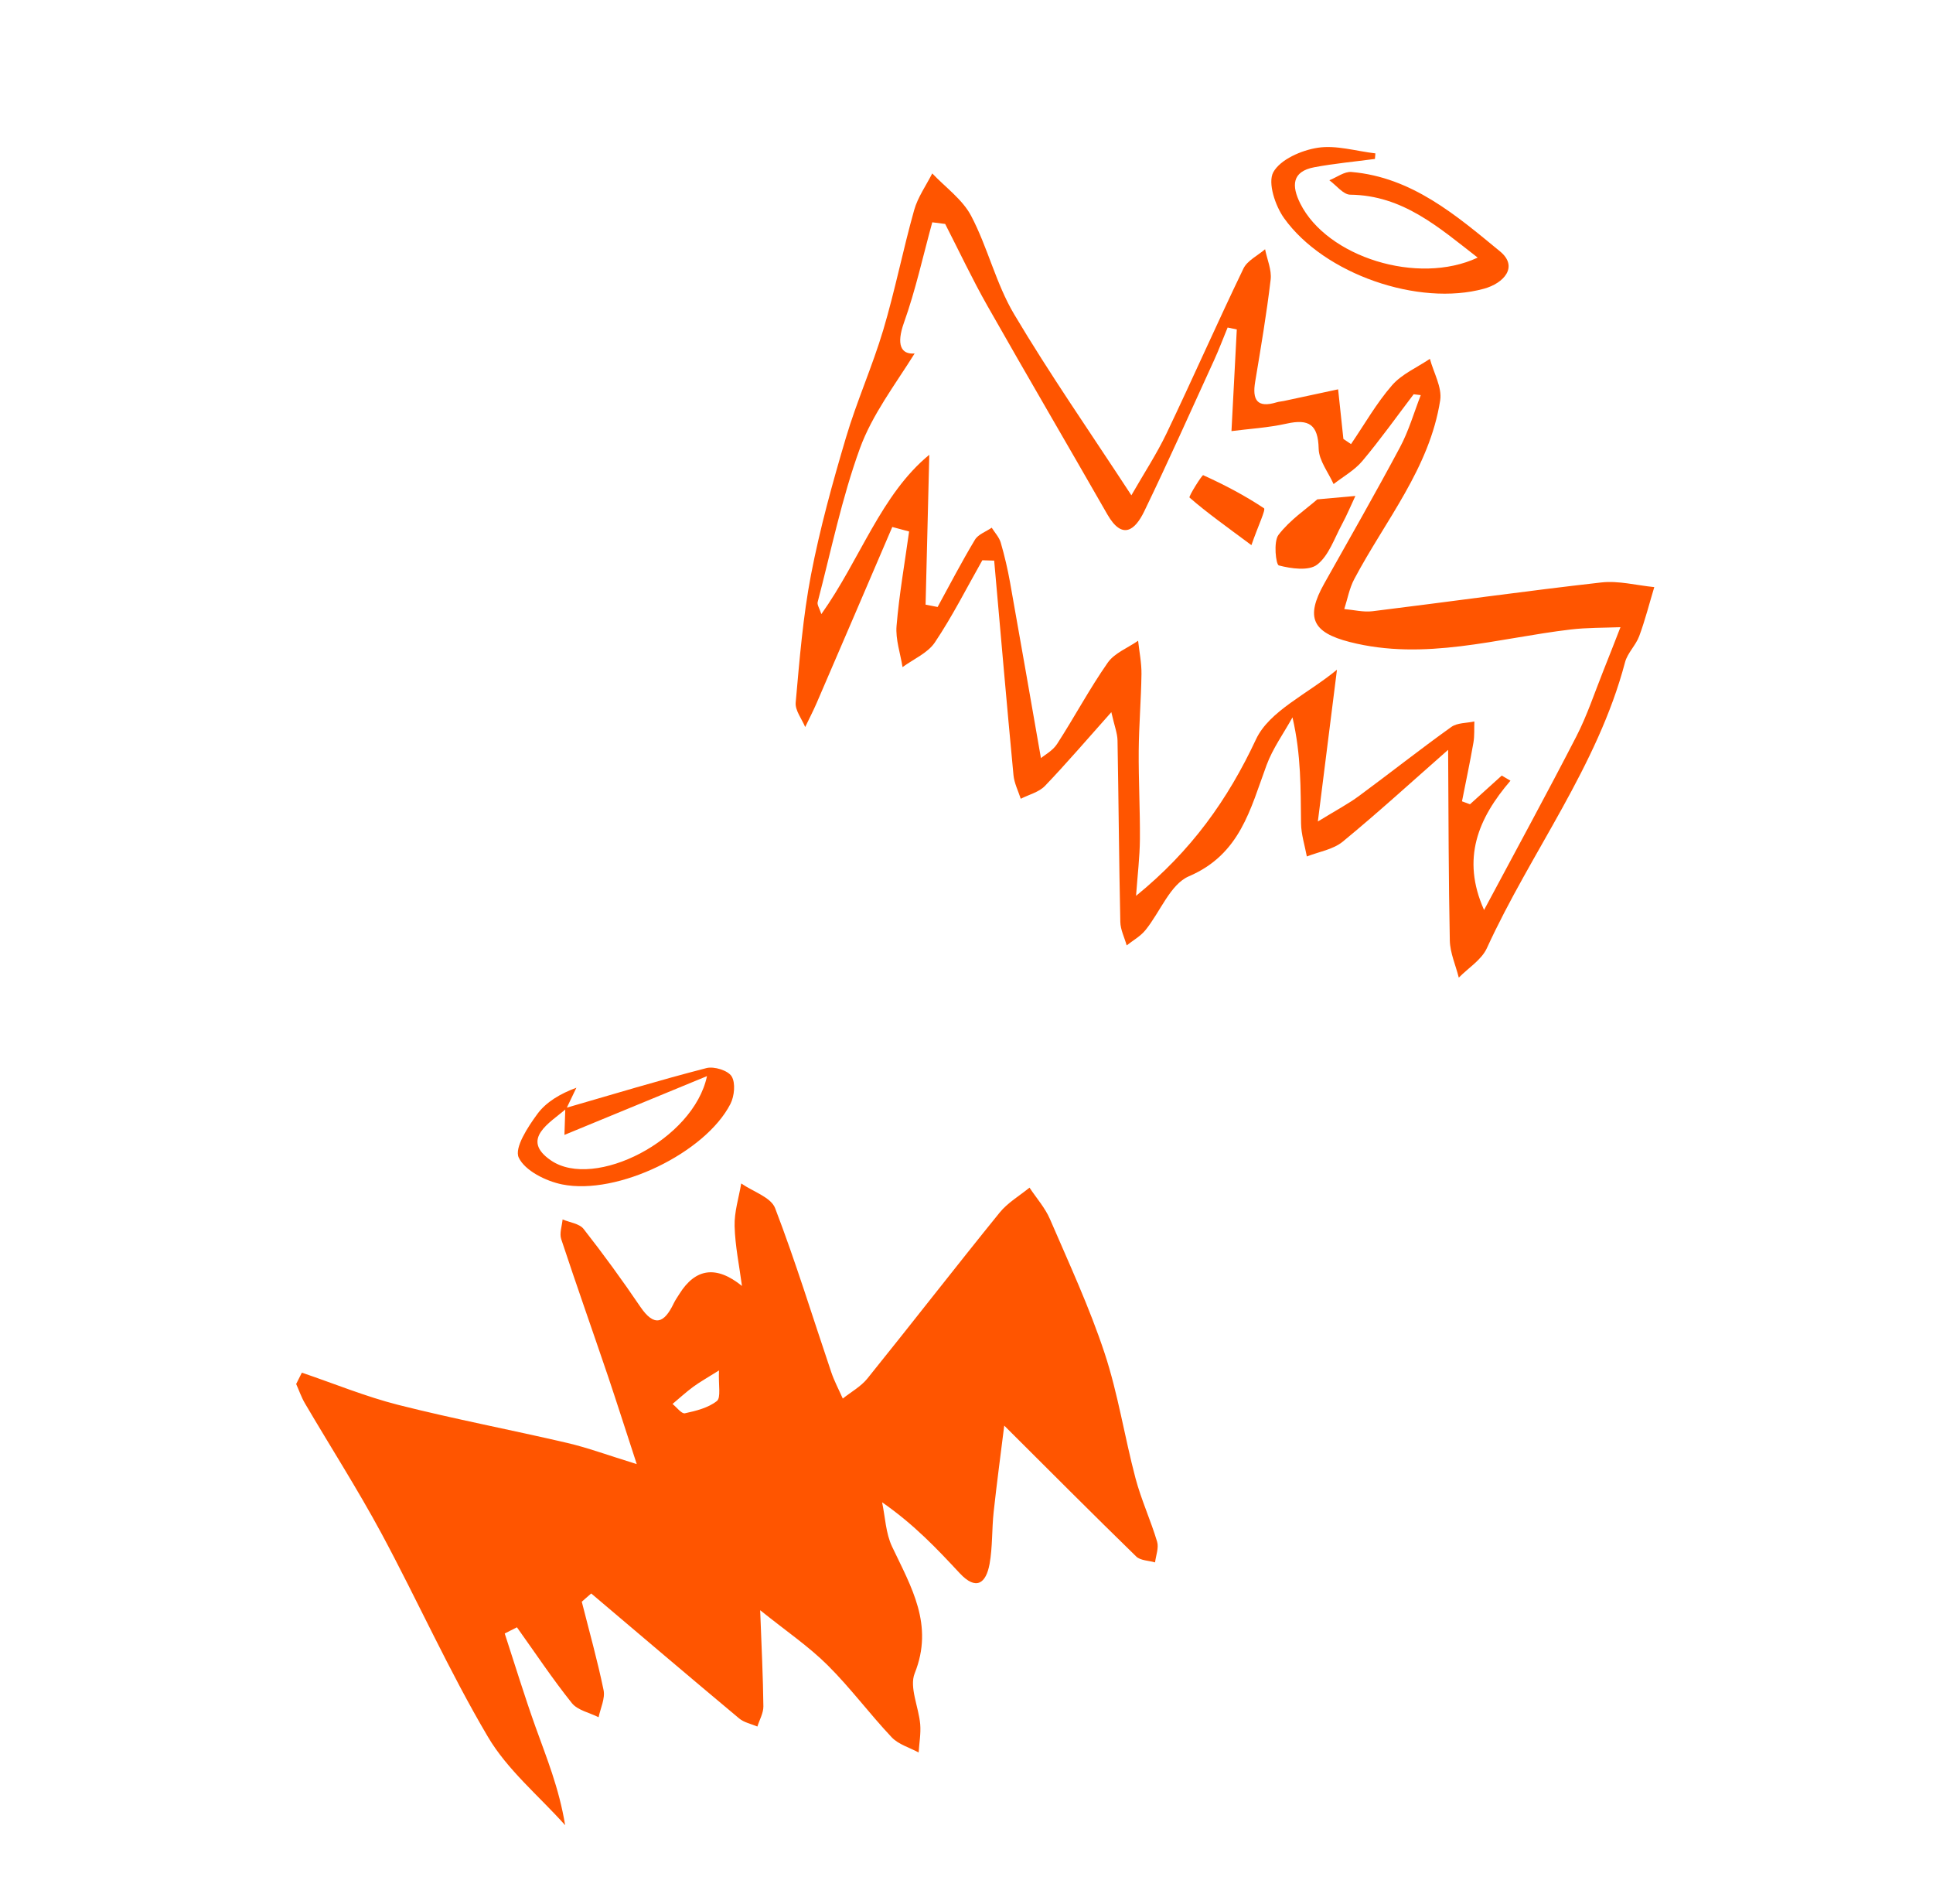 <?xml version="1.0" encoding="UTF-8"?> <svg xmlns="http://www.w3.org/2000/svg" width="260" height="256" viewBox="0 0 260 256" fill="none"><path d="M85.63 196.843C84.141 192.29 82.991 188.678 81.787 185.095C79.697 178.93 77.521 172.792 75.481 166.62C75.229 165.85 75.592 164.869 75.672 163.99C76.638 164.4 77.937 164.544 78.502 165.274C81.155 168.657 83.697 172.15 86.115 175.715C88.01 178.514 89.338 177.943 90.608 175.297C90.819 174.849 91.116 174.437 91.377 174.014C93.56 170.523 96.367 170.162 99.798 172.933C99.447 170.249 98.88 167.583 98.809 164.892C98.754 162.984 99.378 161.065 99.698 159.151C101.264 160.238 103.692 161.001 104.256 162.468C107.036 169.713 109.312 177.154 111.804 184.514C112.215 185.737 112.834 186.891 113.359 188.077C114.468 187.188 115.79 186.472 116.666 185.385C122.64 177.981 128.469 170.456 134.459 163.067C135.539 161.736 137.122 160.818 138.475 159.713C139.409 161.122 140.572 162.425 141.231 163.956C143.8 169.913 146.544 175.822 148.574 181.966C150.384 187.434 151.253 193.21 152.733 198.797C153.501 201.691 154.782 204.45 155.639 207.326C155.887 208.15 155.477 209.178 155.361 210.11C154.499 209.856 153.398 209.869 152.829 209.318C147.007 203.647 141.272 197.885 135.076 191.715C134.613 195.444 134.082 199.385 133.651 203.345C133.401 205.668 133.514 208.04 133.103 210.321C132.627 212.918 131.312 213.947 129.093 211.57C126.044 208.295 122.979 205.037 118.647 202.024C119.069 204.022 119.136 206.188 119.986 207.983C122.562 213.411 125.648 218.504 123.034 225.02C122.28 226.897 123.575 229.567 123.774 231.88C123.877 233.13 123.642 234.406 123.563 235.674C122.346 235.009 120.865 234.599 119.953 233.645C116.976 230.495 114.384 226.976 111.314 223.93C108.789 221.42 105.799 219.389 102.248 216.542C102.438 221.625 102.637 225.547 102.679 229.469C102.689 230.37 102.156 231.281 101.873 232.184C101.053 231.832 100.076 231.646 99.422 231.092C92.761 225.527 86.143 219.896 79.521 214.287C79.095 214.657 78.678 215.025 78.253 215.396C79.252 219.351 80.362 223.291 81.184 227.284C81.415 228.407 80.769 229.713 80.515 230.932C79.292 230.312 77.696 230.003 76.915 229.027C74.299 225.759 71.972 222.248 69.531 218.838C68.982 219.123 68.44 219.395 67.888 219.67C69.256 223.852 70.538 228.062 72.02 232.207C73.502 236.351 75.19 240.418 76.016 245.451C72.499 241.519 68.25 238.017 65.625 233.562C60.393 224.71 56.177 215.262 51.295 206.191C48.087 200.244 44.431 194.537 41.011 188.712C40.535 187.9 40.224 186.981 39.836 186.119L40.601 184.595C44.919 186.055 49.165 187.812 53.57 188.928C61.096 190.833 68.734 192.28 76.298 194.045C79.02 194.68 81.655 195.66 85.645 196.89L85.63 196.843ZM96.708 184.296C95.093 185.309 94.132 185.844 93.249 186.491C92.274 187.209 91.384 188.027 90.46 188.803C91.017 189.252 91.679 190.15 92.122 190.058C93.626 189.734 95.27 189.323 96.423 188.409C96.998 187.947 96.618 186.304 96.708 184.296Z" fill="#FF5500"></path><path d="M76.054 149.009C82.37 147.185 88.658 145.275 95.023 143.635C96.043 143.375 97.902 143.945 98.404 144.739C98.955 145.621 98.781 147.404 98.25 148.45C94.902 155.006 83.075 160.79 75.604 159.278C73.418 158.835 70.602 157.431 69.774 155.672C69.155 154.359 71.002 151.545 72.283 149.801C73.478 148.179 75.378 147.073 77.527 146.276C77.076 147.212 76.625 148.149 76.177 149.095C73.94 151.005 69.946 153.206 74.107 156.053C79.951 160.055 93.293 153.302 95.093 144.717C89.216 147.144 84.107 149.247 79.007 151.347C77.977 151.768 76.95 152.199 75.92 152.62L76.038 149.025L76.054 149.009Z" fill="#FF5500"></path><path d="M194.756 100.858C189.878 105.147 185.342 109.293 180.599 113.191C179.312 114.243 177.4 114.542 175.778 115.178C175.504 113.7 175.019 112.217 174.999 110.74C174.933 106.164 175.035 101.585 173.846 96.471C172.67 98.603 171.198 100.631 170.36 102.894C168.176 108.795 166.824 114.887 159.919 117.84C157.399 118.917 156.053 122.651 154.063 125.09C153.395 125.909 152.399 126.466 151.544 127.135C151.253 126.083 150.708 125.03 150.689 123.974C150.513 115.846 150.461 107.709 150.313 99.571C150.294 98.61 149.91 97.662 149.481 95.772C146.194 99.457 143.462 102.654 140.552 105.69C139.744 106.533 138.398 106.857 137.298 107.417C136.953 106.362 136.421 105.315 136.319 104.233C135.406 94.621 134.577 85.012 133.723 75.391L132.13 75.344C130.028 79.051 128.11 82.867 125.74 86.399C124.777 87.829 122.872 88.631 121.396 89.714C121.105 87.862 120.439 85.986 120.592 84.169C120.948 79.917 121.695 75.706 122.279 71.475C121.527 71.269 120.769 71.075 120.018 70.868C116.647 78.736 113.273 86.594 109.88 94.459C109.396 95.585 108.827 96.676 108.303 97.774C107.847 96.671 106.927 95.53 107.024 94.478C107.541 88.722 108.003 82.931 109.088 77.274C110.286 71.063 111.978 64.944 113.78 58.873C115.23 53.98 117.334 49.283 118.797 44.395C120.383 39.079 121.454 33.605 122.957 28.262C123.442 26.526 124.56 24.961 125.392 23.321C127.174 25.2 129.461 26.819 130.628 29.036C132.859 33.283 133.967 38.15 136.401 42.246C141.182 50.299 146.556 58.01 152.177 66.608C153.886 63.629 155.586 61.043 156.911 58.274C160.427 50.916 163.711 43.455 167.252 36.11C167.774 35.034 169.169 34.378 170.161 33.517C170.428 34.882 171.068 36.292 170.909 37.607C170.368 42.193 169.59 46.761 168.831 51.323C168.418 53.762 169.067 54.907 171.708 54.106C172.022 54.004 172.367 53.996 172.69 53.922C175.118 53.401 177.556 52.877 179.985 52.356C180.219 54.584 180.453 56.812 180.694 59.027L181.721 59.722C183.535 57.066 185.132 54.229 187.236 51.815C188.55 50.302 190.608 49.418 192.331 48.255C192.827 50.123 193.983 52.081 193.714 53.831C192.293 62.966 186.324 70 182.156 77.876C181.498 79.112 181.246 80.562 180.812 81.904C182.079 82.015 183.377 82.348 184.611 82.197C194.877 80.933 205.115 79.488 215.384 78.328C217.706 78.063 220.131 78.721 222.511 78.953C221.844 81.16 221.281 83.395 220.482 85.551C220.023 86.785 218.907 87.812 218.578 89.057C214.878 103.092 205.912 114.569 199.986 127.523C199.265 129.085 197.495 130.169 196.216 131.471C195.799 129.808 195.049 128.16 195.008 126.49C194.836 118.213 194.841 109.931 194.781 100.871L194.756 100.858ZM191.131 53.14L190.145 53.021C187.864 56.018 185.674 59.102 183.251 61.988C182.207 63.235 180.684 64.08 179.376 65.097C178.67 63.519 177.407 61.943 177.369 60.346C177.295 57.098 176.067 56.3 173.055 56.969C170.545 57.528 167.941 57.675 165.64 57.975C165.896 53.03 166.12 48.664 166.356 44.305L165.124 44.045C164.518 45.506 163.969 46.979 163.313 48.414C160.204 55.218 157.155 62.044 153.898 68.781C152.673 71.307 150.954 72.679 148.947 69.18C143.592 59.821 138.141 50.525 132.821 41.144C130.783 37.55 129.02 33.802 127.131 30.117L125.396 29.895C124.156 34.404 123.157 39.003 121.586 43.399C120.545 46.328 121.169 47.691 123.023 47.537C120.384 51.757 117.31 55.772 115.659 60.31C113.228 66.997 111.791 74.054 109.981 80.969C109.887 81.326 110.223 81.805 110.478 82.585C115.702 75.236 118.499 66.483 124.996 61.159C124.829 67.916 124.665 74.619 124.497 81.313C125.038 81.42 125.575 81.518 126.115 81.626C127.767 78.602 129.362 75.534 131.133 72.587C131.568 71.856 132.619 71.501 133.391 70.965C133.811 71.638 134.402 72.255 134.61 72.986C135.119 74.735 135.535 76.524 135.857 78.312C137.271 86.204 138.634 94.102 140.013 101.952C140.49 101.543 141.593 100.961 142.18 100.054C144.515 96.449 146.539 92.631 148.99 89.125C149.899 87.818 151.696 87.135 153.083 86.166C153.245 87.659 153.553 89.147 153.535 90.637C153.488 94.093 153.193 97.535 153.164 100.985C153.133 104.941 153.357 108.908 153.325 112.864C153.302 115.27 153.007 117.681 152.805 120.473C160.242 114.42 165.138 107.548 168.94 99.423C170.723 95.61 175.827 93.361 179.83 90.063C178.897 97.471 178.139 103.484 177.259 110.474C179.756 108.942 181.355 108.103 182.787 107.046C186.95 103.979 191.003 100.77 195.207 97.764C196.007 97.187 197.268 97.248 198.31 97.023C198.273 97.971 198.346 98.936 198.186 99.862C197.726 102.506 197.164 105.131 196.646 107.762C197.006 107.897 197.366 108.032 197.722 108.157L201.994 104.298L203.167 104.987C198.847 110.02 196.515 115.433 199.616 122.373C203.87 114.406 208.043 106.77 212.026 99.038C213.474 96.229 214.469 93.189 215.643 90.248C216.431 88.286 217.195 86.31 217.962 84.344C215.729 84.433 213.474 84.392 211.256 84.655C201.389 85.82 191.651 88.921 181.546 86.335C176.528 85.052 175.556 83.044 178.108 78.495C181.533 72.399 185.007 66.327 188.302 60.157C189.485 57.95 190.185 55.491 191.099 53.14L191.131 53.14Z" fill="#FF5500"></path><path d="M184.927 21.375C182.215 21.736 179.488 21.986 176.8 22.487C173.726 23.061 173.725 25.018 174.891 27.362C178.484 34.551 190.691 38.417 198.757 34.642C193.512 30.572 188.694 26.266 181.618 26.182C180.678 26.174 179.743 24.922 178.805 24.24C179.803 23.851 180.832 23.041 181.787 23.128C189.919 23.835 195.867 28.959 201.754 33.799C204.3 35.891 202.245 38.099 199.61 38.825C190.837 41.242 178.111 36.883 172.72 29.345C171.525 27.684 170.495 24.57 171.265 23.161C172.217 21.44 175.055 20.206 177.238 19.871C179.732 19.486 182.406 20.327 184.998 20.626L184.937 21.372L184.927 21.375Z" fill="#FF5500"></path><path d="M177.166 67.157C179.59 66.943 180.947 66.814 182.308 66.695C181.712 67.963 181.171 69.266 180.503 70.505C179.48 72.397 178.734 74.714 177.165 75.932C176.031 76.808 173.658 76.469 172.012 76.039C171.611 75.939 171.271 72.841 171.963 71.931C173.495 69.925 175.714 68.442 177.169 67.166L177.166 67.157Z" fill="#FF5500"></path><path d="M168.322 73.311C164.914 70.775 162.353 68.961 159.999 66.912C159.839 66.775 161.696 63.832 161.835 63.902C164.664 65.186 167.429 66.628 170.013 68.35C170.281 68.525 169.25 70.651 168.322 73.311Z" fill="#FF5500"></path></svg> 